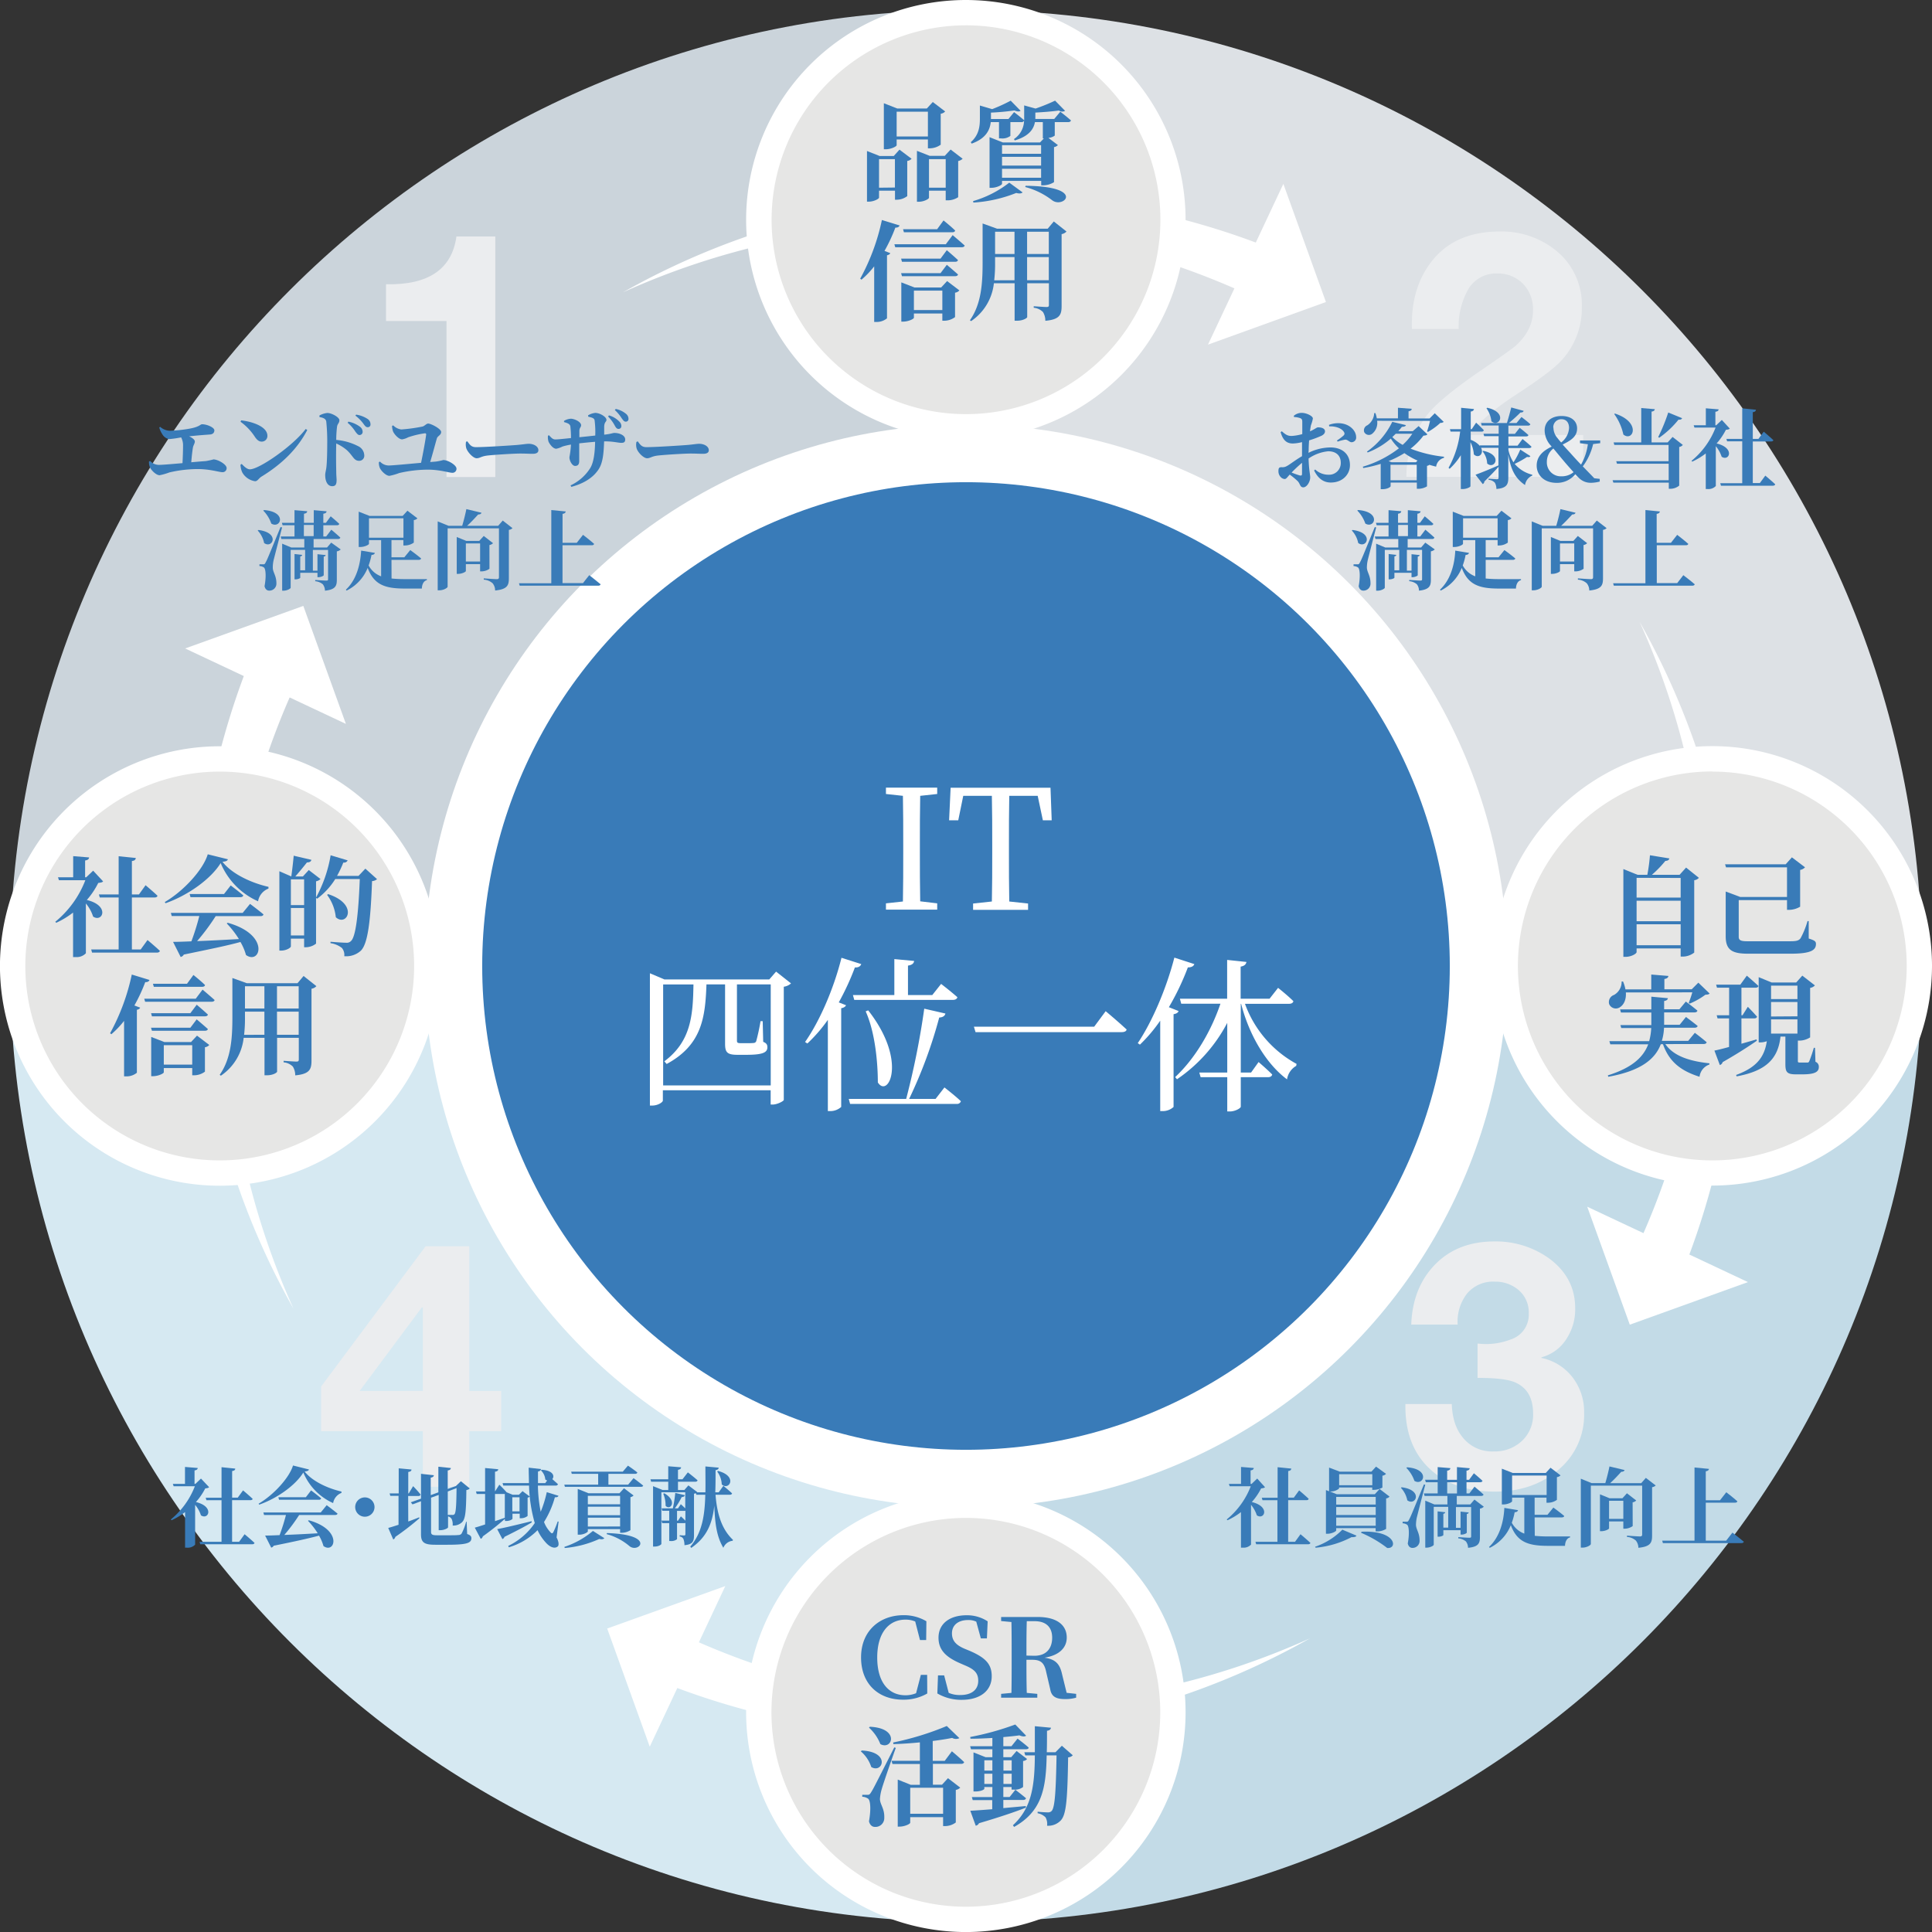 <?xml version="1.0" encoding="UTF-8"?> <svg xmlns="http://www.w3.org/2000/svg" viewBox="0 0 534.08 534.08"><rect x="0" y="0" width="534.08" height="534.08" fill="#333333" stroke="none"/><defs><style>.cls-1{fill:#cbd4db;}.cls-2{fill:#dde1e5;}.cls-3{fill:#c3dbe7;}.cls-4{fill:#d6e9f2;}.cls-5{fill:#fff;}.cls-6{fill:#397bb8;}.cls-7{fill:#e6e6e5;}.cls-8{fill:#ebedef;}</style></defs><g id="レイヤー_2" data-name="レイヤー 2"><g id="レイヤー_2-2" data-name="レイヤー 2"><path class="cls-1" d="M267.81,2.77H267C121.22,2.76,3,120.85,2.76,266.61H267.81Z"></path><path class="cls-2" d="M531.32,266.61C531.09,121.11,413.27,3.18,267.81,2.77V266.61Z"></path><path class="cls-3" d="M267.81,266.61V531.32C413.41,530.9,531.33,412.74,531.33,267c0-.14,0-.28,0-.43Z"></path><path class="cls-4" d="M2.76,266.61V267C2.76,413,121.08,531.33,267,531.33h.77V266.61Z"></path><path class="cls-5" d="M366.54,83.49,354.77,50.83l-7.62,16.22A207.59,207.59,0,0,0,172.24,80.8a207.8,207.8,0,0,1,169-1.08l-7.31,15.55Z"></path><path class="cls-5" d="M83.85,167.5,51.18,179.26l16.22,7.63A207.69,207.69,0,0,0,81.15,361.8a207.82,207.82,0,0,1-1.08-169l15.55,7.31Z"></path><path class="cls-5" d="M167.85,450.19l11.77,32.66,7.62-16.21a207.69,207.69,0,0,0,174.91-13.75A207.85,207.85,0,0,1,193.2,454l7.3-15.55Z"></path><path class="cls-5" d="M450.54,366.19l32.66-11.77L467,346.8a207.69,207.69,0,0,0-13.75-174.91,207.75,207.75,0,0,1,1.07,169l-15.55-7.31Z"></path><circle class="cls-5" cx="267.04" cy="267.04" r="149.69"></circle><circle class="cls-6" cx="267.04" cy="267.04" r="133.74"></circle><circle class="cls-7" cx="267.04" cy="60.74" r="57.24"></circle><path class="cls-5" d="M267,7A53.74,53.74,0,1,1,213.3,60.74,53.8,53.8,0,0,1,267,7m0-7a60.74,60.74,0,1,0,60.74,60.74A60.74,60.74,0,0,0,267,0Z"></path><circle class="cls-7" cx="60.74" cy="267.04" r="57.24"></circle><path class="cls-5" d="M60.74,213.3A53.74,53.74,0,1,1,7,267,53.8,53.8,0,0,1,60.74,213.3m0-7A60.74,60.74,0,1,0,121.47,267,60.74,60.74,0,0,0,60.74,206.3Z"></path><circle class="cls-7" cx="267.04" cy="473.35" r="57.24"></circle><path class="cls-5" d="M267,419.61a53.74,53.74,0,1,1-53.74,53.74A53.8,53.8,0,0,1,267,419.61m0-7a60.74,60.74,0,1,0,60.74,60.74A60.74,60.74,0,0,0,267,412.61Z"></path><circle class="cls-7" cx="473.35" cy="267.04" r="57.24"></circle><path class="cls-5" d="M473.35,213.3A53.74,53.74,0,1,1,419.61,267a53.8,53.8,0,0,1,53.74-53.74m0-7A60.74,60.74,0,1,0,534.08,267a60.74,60.74,0,0,0-60.73-60.74Z"></path><path class="cls-8" d="M136.92,65.37v66.5H123.43V88.74H106.71V78.58q17.58.38,19.47-13.21Z"></path><path class="cls-8" d="M403.23,90.93H390.31q-.37-11.79,6-19.34T414.44,64a23.77,23.77,0,0,1,16,5.51,19.25,19.25,0,0,1,6.84,15.3,21.25,21.25,0,0,1-5.89,15.1q-2.94,3.14-12.92,9.6-8.74,5.79-12.25,10.73h31.44v11.59H388.79A27.47,27.47,0,0,1,395,114.11q3.88-4.56,14.82-12,7.79-5.33,9.21-6.56,4.75-4.36,4.75-9.69a10.09,10.09,0,0,0-2.8-7.46,9.74,9.74,0,0,0-7.17-2.8,8.89,8.89,0,0,0-8.27,5A20.83,20.83,0,0,0,403.23,90.93Z"></path><path class="cls-8" d="M116.9,411V395.62H88.78V383.27l28.88-38.76h12.06v40h8.84v11.11h-8.84V411Zm0-26.5V361.42h-.29L99.42,384.51Z"></path><path class="cls-8" d="M408.46,380.9v-9.5a18.85,18.85,0,0,0,9.21-1.14,7.17,7.17,0,0,0,4.94-7.13,8.12,8.12,0,0,0-2.75-6.46,9.87,9.87,0,0,0-6.65-2.37,9.34,9.34,0,0,0-7.65,3.28,12.61,12.61,0,0,0-2.61,8.59H390.12q.38-10.26,6.6-16.62t16.39-6.37a25.28,25.28,0,0,1,15.2,4.75q7.13,5.32,7.13,13.68a14.77,14.77,0,0,1-2.38,8.46,11.6,11.6,0,0,1-6.93,5.13v.19a14.5,14.5,0,0,1,8.59,5.37,15.5,15.5,0,0,1,3.19,9.73,19.74,19.74,0,0,1-7.51,16.15q-6.93,5.7-17.19,5.7-11.4,0-18.15-6.46t-6.55-17.76h12.82q.19,5.79,3,9.21a10.33,10.33,0,0,0,8.65,3.9,10.88,10.88,0,0,0,7.74-2.9,9.88,9.88,0,0,0,3.09-7.55q0-6.64-5.23-8.74Q415.68,380.9,408.46,380.9Z"></path><path class="cls-6" d="M44.28,118a4.33,4.33,0,0,0,2.64,1.08,38.49,38.49,0,0,0,5.18-.53c3.15-.52,3.22-1.27,3.77-1.27,1.35,0,3.39.89,3.39,1.68,0,.58-.34,1.08-1.2,1.15s-3.05.2-5.79.51c.89.41,1.59.91,1.59,1.44s-.41,1-.53,1.68c-.17,1-.34,2.52-.46,4.05,1.56-.14,3-.26,4-.33A19.9,19.9,0,0,0,59,127c1.27,0,3.65,1.39,3.65,2.38a1.1,1.1,0,0,1-1.13,1.15c-.94,0-3.31-.82-6.63-.86a34.7,34.7,0,0,0-8.08.93,16.19,16.19,0,0,1-2.69.77c-1,0-2.35-1.44-2.67-2.18a3.67,3.67,0,0,1-.26-1.61l.31-.15a3.37,3.37,0,0,0,2.35,1.08c1.08,0,3.8-.24,6.6-.48.08-1.53.15-3.48.15-4.75a4.6,4.6,0,0,0-.53-2.37,31.24,31.24,0,0,1-3.29.48,2.68,2.68,0,0,1-1.89-1.32,6.63,6.63,0,0,1-.87-1.9Z"></path><path class="cls-6" d="M66.67,116.2c3.31.39,7.25,1.8,7.25,4.27a1.55,1.55,0,0,1-1.56,1.61c-.77,0-1.27-.43-1.87-1.27a15.49,15.49,0,0,0-4-4.22Zm17.84,2.38.43.29c-2.72,5.25-7.08,9.48-12.65,12.88-.77.48-1.08,1.28-1.78,1.28A4.91,4.91,0,0,1,67,130.65a5.55,5.55,0,0,1-.52-2.18l.33-.22c.58.58,1.42,1.49,2.28,1.49C71.66,129.74,81.05,123.21,84.51,118.58Z"></path><path class="cls-6" d="M88.3,114.86a5.69,5.69,0,0,1,2.18-.7c1.2,0,3.34,1.18,3.34,2s-.53.94-.65,1.82a29.77,29.77,0,0,0-.22,3.63,16.14,16.14,0,0,1,6,1.7,2.91,2.91,0,0,1,1.75,2.62,1.39,1.39,0,0,1-1.39,1.46c-1.54,0-1.63-1.32-3.48-3a12.72,12.72,0,0,0-2.88-1.8c-.07,2.54-.05,5.61,0,7.68,0,1.22.1,2,.1,2.37,0,1.25-.27,1.76-1.23,1.76-1.24,0-1.92-1.3-1.92-3.08,0-.64.22-1.2.34-2.25.19-1.8.22-5,.22-6.46a53.21,53.21,0,0,0-.27-6.09c-.14-.8-.89-1.06-1.87-1.23Zm8,1.7A7.85,7.85,0,0,1,99.55,118a1.77,1.77,0,0,1,.7,1.37.86.86,0,0,1-.89.89c-.38,0-.67-.36-1.1-.91a10.54,10.54,0,0,0-2.16-2.48Zm2.16-1.94a7.83,7.83,0,0,1,3.12,1.17,1.76,1.76,0,0,1,.84,1.49.74.74,0,0,1-.79.82c-.46,0-.75-.36-1.2-1a10.83,10.83,0,0,0-2.19-2.21Z"></path><path class="cls-6" d="M108.7,117.59a3.84,3.84,0,0,0,2.23,1.13,45.64,45.64,0,0,0,5.88-.81c.5-.1,1.06-.82,1.54-.82.79,0,3.6,1.44,3.6,2.33s-1,1.1-1.18,1.77c-.34,1.13-1.15,4.23-1.85,6.53l1.56-.12a16,16,0,0,0,2.07-.43c1.27,0,3.64,1.39,3.64,2.38a1.1,1.1,0,0,1-1.12,1.15c-.94,0-3.32-.84-6.63-.87a35.39,35.39,0,0,0-8.09.94,15.92,15.92,0,0,1-2.69.77c-1,0-2.35-1.44-2.66-2.19a3.62,3.62,0,0,1-.26-1.6l.31-.15a3.34,3.34,0,0,0,2.35,1.08c1.08,0,5.35-.41,9-.74.6-2.83,1.34-7,1.41-7.85,0-.22-.12-.31-.36-.31a25.12,25.12,0,0,0-4.61,1.1,5.34,5.34,0,0,1-1.68.58c-.84,0-2-1.18-2.47-2.11a4.74,4.74,0,0,1-.31-1.61Z"></path><path class="cls-6" d="M129.19,122c.72,1,1.13,1.61,2.4,1.61,2.57,0,9.82-.48,11.28-.6s2.69-.33,3.27-.33c1.44,0,2.69.74,2.69,1.77,0,.7-.58,1-1.59,1s-1.8-.07-3.48-.07-7.2.34-9,.55-2.09.75-3,.75-2.42-1.56-2.85-2.74a3.86,3.86,0,0,1-.08-1.82Z"></path><path class="cls-6" d="M162.55,114.83a4.76,4.76,0,0,1,2-.69c1.27,0,3.1,1.1,3.1,1.92,0,.6-.56.48-.63,1.85,0,.79,0,1.56,0,2.25,2-.21,2.33-.48,2.81-.48,1.42,0,3,.65,3,1.8,0,.79-.41.94-1.08.94-.87,0-2.14-.41-4.54-.41H167c-.12,3.34-.33,6.07-1.65,7.92-1.59,2.3-4.18,3.79-7.42,4.66l-.21-.41a12.81,12.81,0,0,0,5.44-4.78c1-1.61,1.3-4.46,1.35-7.27-1.51.12-3.15.29-4.39.43,0,2,0,3.72,0,4.83,0,1-.36,1.41-1.15,1.41s-1.56-1.41-1.56-2.4a26.29,26.29,0,0,0,.43-3.5,17.92,17.92,0,0,0-2.38.55,6.11,6.11,0,0,1-1.7.6c-.94,0-1.87-1.39-2.11-1.92a3.94,3.94,0,0,1-.17-1.7l.31-.1c.65.74,1.06,1.15,1.73,1.15.82,0,2.86-.24,4.32-.38a27,27,0,0,0-.17-3.24c-.12-.63-.65-.87-1.75-1.18l0-.33a4,4,0,0,1,1.89-.6c.94,0,2.83.84,2.83,1.8,0,.55-.4.6-.48,1.46,0,.41,0,1.13,0,1.85,1.32-.12,3-.31,4.39-.46a25.5,25.5,0,0,0-.17-4.13c-.07-.64-.58-.81-1.75-1.08Zm5.79,0a6.31,6.31,0,0,1,2.85,1.7,1.73,1.73,0,0,1,.58,1.27.76.76,0,0,1-.79.77c-.43,0-.7-.31-1-.86a10.88,10.88,0,0,0-1.88-2.57Zm1.87-1.78a6.38,6.38,0,0,1,2.83,1.34,1.76,1.76,0,0,1,.7,1.4.72.72,0,0,1-.77.77c-.43,0-.67-.34-1.08-.89a11,11,0,0,0-1.92-2.31Z"></path><path class="cls-6" d="M176.3,122c.72,1,1.13,1.61,2.4,1.61,2.57,0,9.82-.48,11.29-.6s2.68-.33,3.26-.33c1.44,0,2.69.74,2.69,1.77,0,.7-.58,1-1.59,1s-1.8-.07-3.48-.07-7.2.34-9,.55-2.09.75-3,.75S176.4,125.18,176,124a3.74,3.74,0,0,1-.07-1.82Z"></path><path class="cls-6" d="M71.45,146.51c6.09.76,3.86,5.3,1.56,3.6a7.05,7.05,0,0,0-1.78-3.46Zm6.53-.7c-.72,2.69-2,7.7-2.31,8.9a9.23,9.23,0,0,0-.26,2.21c0,1.3,1,2.16,1,4.35a1.93,1.93,0,0,1-2,2c-.56,0-1.08-.34-1.28-1.23.48-2.52.36-4.82-.19-5.18a2.24,2.24,0,0,0-1.22-.38V156h1c.34,0,.46,0,.7-.5.46-.84.46-.84,4.13-9.8ZM73,141c6.5.5,4.56,5.28,2,3.74a9.68,9.68,0,0,0-2.23-3.6Zm21.19,10.89a2,2,0,0,1-1.08.53v7.87c0,1.68-.38,2.69-3.28,3a3,3,0,0,0-.58-1.76,3.81,3.81,0,0,0-2.11-.86v-.34s2.54.17,3.05.17.5-.14.5-.48v-8h-4.2v5.74h1.27V153.2l2.26.24c0,.22-.19.36-.53.43V159c0,.19-.79.55-1.39.55h-.34v-1.2H83v1.35c0,.16-.69.45-1.24.45h-.34v-7l2.11.24c0,.19-.17.36-.53.43v3.82h1.35V152h-4v10.47c0,.26-1,.82-2,.82H78v-13l2.52,1.06h3.6v-2.35H77.78l-.19-.7h3.82v-3.1H78.12l-.19-.67h3.48v-3.5l3.5.29c0,.36-.24.6-.88.69v2.52h2.71v-3.5l3.53.31c0,.34-.24.58-.89.67v2.52h.72l1.32-1.8s1.49,1.23,2.37,2.09c-.07.26-.31.38-.64.38H89.38v3.1h.79l1.42-1.87s1.56,1.29,2.49,2.18c-.07.27-.31.39-.65.39H86.69v2.35h3.72l1.15-1.35ZM84,148.21h2.71v-3.1H84Z"></path><path class="cls-6" d="M108.24,159.92a35.36,35.36,0,0,0,3.77.17c1.34,0,4.49,0,6,0v.28c-.91.22-1.37,1.2-1.39,2.33h-4.75c-5.52,0-8.5-1.1-10.23-5.71a12,12,0,0,1-5.83,6.27l-.19-.25c3.07-2.88,4-7.24,4.22-10.8l3.79.63c-.09.33-.36.55-.93.57a19.71,19.71,0,0,1-.8,2.91,6.51,6.51,0,0,0,3.46,3v-10H102v1c0,.29-1.25.89-2.4.89h-.44v-9.77l3,1.18h9.15l1.32-1.44,2.76,2.11a1.59,1.59,0,0,1-1,.48V150a4.25,4.25,0,0,1-2.4.79h-.48v-1.49h-3.29v4.76h3.55l1.64-2s1.89,1.36,3,2.32c-.05.27-.34.39-.7.39h-7.49Zm3.29-11.28v-5.37H102v5.37Z"></path><path class="cls-6" d="M141.67,146a1.72,1.72,0,0,1-1,.48V159.9c0,1.92-.44,3-3.8,3.34a3.15,3.15,0,0,0-.69-2,4.07,4.07,0,0,0-2.45-1v-.36s2.9.22,3.62.22c.44,0,.58-.19.58-.55V146.05H123.74v16.13c0,.33-1.12,1-2.28,1H121V144.13l3,1.22h3.77c.43-1.44.89-3.28,1.15-4.61l4.18,1c-.09.29-.33.48-.91.48-.84.91-1.92,2.11-3.07,3.14h8.59l1.27-1.46Zm-6.36,11.23a3.86,3.86,0,0,1-2.16.72h-.43v-2h-3.94v1.9c0,.24-1.08.79-2.13.79h-.39V148.45l2.64,1.08h3.58l1.25-1.37,2.57,2a1.93,1.93,0,0,1-1,.51Zm-2.59-2v-5h-3.94v5Z"></path><path class="cls-6" d="M162.89,159s1.94,1.52,3.14,2.52c-.07.27-.33.39-.69.39H143.66l-.19-.67h8.93V141l4,.39c-.08.33-.25.57-.89.67v8h3.93l1.73-2.21s1.92,1.47,3.07,2.5c-.07.26-.31.38-.64.38H155.5v10.47h5.64Z"></path><path class="cls-6" d="M248.65,41.37,252,43.89a2,2,0,0,1-1.2.6v9.72a4.84,4.84,0,0,1-2.82,1h-.57V52.71H243v1.92c0,.33-1.44,1.11-2.82,1.11h-.51v-14l3.48,1.38h3.93Zm-1.26,10.47V44H243v7.89Zm.48-11.7c0,.33-1.53,1.12-3,1.12h-.54V28.54L248.05,30h8.16l1.65-1.8,3.42,2.61a2,2,0,0,1-1.23.63V40a5.25,5.25,0,0,1-2.94,1h-.6V38.55h-8.64Zm0-9.26v6.84h8.64V30.88Zm18.24,13a2.45,2.45,0,0,1-1.23.63v10a5.26,5.26,0,0,1-2.88.87h-.57V52.71h-4.62v1.95c0,.33-1.41,1.11-2.82,1.11h-.51V41.7L257,43.08h4.17l1.62-1.74Zm-4.68,8V44h-4.62v7.89Z"></path><path class="cls-6" d="M293.11,30.88s1.8,1.38,2.94,2.4c-.06.33-.39.48-.81.48h-3.66v3.72a3.27,3.27,0,0,1-1.77.63l2.64,2a2,2,0,0,1-1.08.56v9.69a5.81,5.81,0,0,1-2.94.87h-.6V50H277v.81c0,.33-1.5,1.11-2.94,1.11h-.51v-14l3.69,1.46h10.26l1.08-1.13h-.3V33.76h-2.19c-.3,1.77-1.5,3.87-5.58,5.06l-.21-.38a6.22,6.22,0,0,0,2.79-5.07.76.76,0,0,1-.78.39h-3v3.81a3.67,3.67,0,0,1-2.58.69h-.57v-4.5h-2.28c-.21,2-1.2,4.5-5.28,5.94l-.24-.4c2.31-2,2.52-4.49,2.52-6.53v-3.6l3.39,1a45.82,45.82,0,0,0,5.13-2.34l2.73,2.79q-.54.41-1.71-.09a65,65,0,0,1-6.48.6v1.77h4.83L280.33,31s1.71,1.29,2.79,2.25a6.78,6.78,0,0,0,0-.78V29.14l3.15.87a50.73,50.73,0,0,0,5.4-2.19l2.76,2.82a1.61,1.61,0,0,1-1.71-.09c-1.68.24-4.17.45-6.51.57v1.77h5.22ZM269,55.59a29.69,29.69,0,0,0,10-5.1l3.69,2.7c-.3.3-.87.39-1.77.15A38.23,38.23,0,0,1,269.08,56ZM277,40.14v2.37h10.8V40.14Zm0,3.21v2.43h10.8V43.35Zm10.8,5.79V46.65H277v2.49Zm-4.29,2.22c16.8.15,10.53,6.42,7.35,4a20.91,20.91,0,0,0-7.44-3.66Z"></path><path class="cls-6" d="M248.68,62.32c-.12.36-.48.63-1.17.6a45.11,45.11,0,0,1-3,6.44l1.59.61c-.09.27-.36.48-.9.6V88a4.5,4.5,0,0,1-2.91,1h-.63V73.63a25.1,25.1,0,0,1-3.51,3.68l-.36-.27a58.94,58.94,0,0,0,6-16.22ZM263.35,65s2.07,1.74,3.33,2.88c-.09.33-.42.47-.87.47H247.48l-.24-.83h14.22Zm-1.62,4.16s1.92,1.63,3.09,2.73c-.06.34-.39.48-.81.48H249.34l-.24-.87H260ZM249.1,75.51H260l1.74-2.31s1.92,1.62,3.09,2.67c-.06.33-.39.48-.81.48H249.34Zm12.72,2.19,3.39,2.58a1.93,1.93,0,0,1-1.2.63v6.75a5.05,5.05,0,0,1-2.91,1h-.6v-2h-7.86v1.17c0,.33-1.53,1.08-3,1.08h-.48V78.06l3.63,1.41h7.38ZM249.88,64.21l-.24-.84h9.42l1.77-2.43s2.07,1.65,3.21,2.79c-.06.33-.39.48-.78.48Zm10.62,21.5V80.34h-7.86v5.37Z"></path><path class="cls-6" d="M294.82,64a2.34,2.34,0,0,1-1.35.72V84.6c0,2.4-.51,3.72-4.5,4.08a4.52,4.52,0,0,0-.66-2.43,4.1,4.1,0,0,0-2.55-1.17v-.42s2.94.21,3.54.21.66-.21.66-.63V78.3h-6v9.36c0,.21-1.05,1-2.85,1h-.63V78.3h-5.73a14.51,14.51,0,0,1-6.3,10.47l-.33-.24c3.21-4.56,3.51-10.35,3.51-16V61.78l4,1.44h14l1.68-2ZM280.45,77.47v-6.4h-5.37v1.42a40.55,40.55,0,0,1-.24,5Zm-5.37-13.41v6.15h5.37V64.06Zm8.85,0v6.15h6V64.06Zm6,13.41v-6.4h-6v6.4Z"></path><path class="cls-6" d="M469.64,242.67a2.07,2.07,0,0,1-1.29.66v20a5.24,5.24,0,0,1-3.15,1.11h-.6v-2.25H452.42v1c0,.45-1.47,1.32-3.06,1.32h-.6V240.24l3.93,1.59h2.7a50.43,50.43,0,0,0,.72-5.4l5.37.87c-.09.39-.39.66-1.11.69a31.41,31.41,0,0,1-3.72,3.84h7.65l1.8-2Zm-17.22,0v5.46H464.6V242.7Zm0,6.33v5.67H464.6V249Zm12.18,12.3v-5.79H452.42v5.79Z"></path><path class="cls-6" d="M500,259.44c1.53.51,2,.72,2,1.5,0,1.68-1.29,2.7-7,2.7H483.26c-4.41,0-6.21-1-6.21-4.83V246.45l4,1.5H494v-8.19H477.14l-.27-.84h16.77l1.71-1.92,3.63,2.76a2.34,2.34,0,0,1-1.35.72v10.17a6.16,6.16,0,0,1-3.06.87H494v-2.7H480.65V259c0,1,.75,1.2,2.43,1.2h11.58c1.74,0,2.55-.09,3.09-.84a22.9,22.9,0,0,0,1.92-4.74H500Z"></path><path class="cls-6" d="M460.37,288.63c2.37,3.48,7.14,4.77,12.18,5.31v.33a4.09,4.09,0,0,0-2.73,3.39c-5-1.59-8.34-4-10.11-9h-.6c-1.56,4.11-5.49,7.38-14.52,9l-.12-.39c6.75-2.1,9.84-5.07,11.16-8.58H445.16l-.27-.87h11a16.09,16.09,0,0,0,.57-3.63h-8.28l-.24-.81h8.55V279.9h-8.4l-.24-.87h8.64v-3.51l4.59.42c-.06.36-.3.66-1.05.78V279h4.23l1.77-2.13s2,1.47,3.21,2.52c-.09.33-.42.48-.84.48h-8.37v3.42h4.29l1.74-2.16s2,1.47,3.24,2.49c-.09.33-.42.48-.84.48H460a14.58,14.58,0,0,1-.6,3.63h7.29l1.83-2.22s2,1.5,3.27,2.61c-.09.33-.39.48-.84.48Zm-10.92-14.28c.15,2.07-.63,3.48-1.68,4.11a2,2,0,0,1-2.94-.9,2.08,2.08,0,0,1,1.35-2.52,4.14,4.14,0,0,0,2.1-3.72l.39,0a10,10,0,0,1,.66,2.19h7.14V269.4l4.74.39c-.06.42-.3.72-1.11.84v2.85h7.56l1.83-1.83,3.12,3c-.24.24-.54.3-1.17.33a20.26,20.26,0,0,1-4.35,2.46l-.27-.18a30.77,30.77,0,0,0,1-2.94Z"></path><path class="cls-6" d="M485.66,287.7c-2,1.38-5.07,3.42-9.45,5.91a1.18,1.18,0,0,1-.78.81l-1.5-4c.84-.15,2.28-.51,4.05-1v-7.89H474.8l-.24-.87H478v-7.62h-3.36l-.24-.84h6.69l1.8-2.49s2,1.71,3.21,2.85c-.06.33-.39.48-.81.48H481.4v7.62h.3l1.47-2.34s1.62,1.65,2.55,2.73c-.09.33-.39.48-.81.48H481.4v7c1.35-.39,2.76-.78,4.17-1.2Zm16.2,5.82a1.42,1.42,0,0,1,.93,1.47c0,1.32-1.11,2-4.5,2h-1.83c-2.55,0-2.91-.69-2.91-2.88v-7.56H492.2c-.66,6.18-4.05,9.51-12.12,11l-.15-.39c5.64-2.07,7.83-4.92,8.49-9.33a5.28,5.28,0,0,1-1.74.33h-.51V270.12l3.57,1.47h6.81l1.68-1.89,3.48,2.7a2.17,2.17,0,0,1-1.32.69v13.68a5.64,5.64,0,0,1-2.94.9H497v5.61c0,.36.06.45.57.45h2.07c.24,0,.36-.06.51-.36a34.94,34.94,0,0,0,1.26-3.72h.33Zm-12.27-21.06v3.72h7.29v-3.72Zm7.29,8.49V277h-7.29V281Zm-7.29.84v3.93h7.29v-3.93Z"></path><path class="cls-6" d="M256.33,468.15a13.16,13.16,0,0,1-6.69,1.71c-6.66,0-11.61-4.22-11.61-11.69s5.31-11.67,11.73-11.67a12.2,12.2,0,0,1,6.33,1.68l-.06,5.19h-1.71L253,448.24a6.86,6.86,0,0,0-2.7-.51c-4.44,0-7.8,3.45-7.8,10.47s3.3,10.44,7.8,10.44a7.77,7.77,0,0,0,2.94-.57l1.32-5.07h1.74Z"></path><path class="cls-6" d="M268.09,456.37c4.44,1.92,6.06,3.72,6.06,7,0,3.93-3.09,6.53-8.28,6.53a13.18,13.18,0,0,1-6.75-1.76l.18-5H261l1.26,4.83a7.53,7.53,0,0,0,3.24.6c3.06,0,4.92-1.44,4.92-3.93,0-2.1-1-3.15-3.66-4.26l-1.38-.6c-3.78-1.65-5.94-3.6-5.94-7.05,0-4,3.24-6.21,7.77-6.21a10.42,10.42,0,0,1,5.82,1.68l-.21,4.71h-1.68l-1.26-4.62a5,5,0,0,0-2.25-.45c-2.64,0-4.47,1.32-4.47,3.69,0,2.1,1.23,3.27,3.45,4.23Z"></path><path class="cls-6" d="M297.49,468.25v1.05a10.54,10.54,0,0,1-3.12.39c-2.43,0-3.72-.69-4.05-2.73l-1.08-4.62c-.51-2.49-1.35-3.51-3.84-3.51h-1.65c0,3.15,0,6.18.09,9.15l2.91.27v1.05h-10v-1.05l2.85-.27c.06-3,.06-6,.06-9.06v-1.47c0-3,0-6-.06-9.06l-2.85-.27V447h10.14c5.13,0,8,2.13,8,5.7,0,2.55-1.77,4.86-6.15,5.55,3.24.45,4.29,1.92,4.89,4.71l1.23,5Zm-11.55-10.53c3.42,0,4.92-2.16,4.92-5s-1.62-4.56-4.83-4.56h-2.19c-.09,3-.09,6.06-.09,9.51Z"></path><path class="cls-6" d="M238.21,483.91c8.1.36,5.79,6.48,2.64,4.56a9.49,9.49,0,0,0-2.88-4.32Zm9.42-.72c-1.23,3.42-3.45,9.84-3.87,11.34a12,12,0,0,0-.51,2.82c.06,1.56,1.29,2.58,1.2,5.18a2.44,2.44,0,0,1-2.58,2.5c-.72,0-1.38-.46-1.65-1.54.57-3.14.45-5.81-.27-6.29a3.12,3.12,0,0,0-1.59-.51v-.54h1.41c.45,0,.6,0,1-.63.69-1.11.69-1.11,6.45-12.48Zm-7.17-5.85c8.37.36,6.24,6.6,2.91,4.8a12.2,12.2,0,0,0-3.15-4.56Zm22.68,6.78s2.13,1.77,3.39,3c-.09.33-.42.48-.84.48h-7.8v5.76h2.52l1.65-1.8,3.39,2.61a2.24,2.24,0,0,1-1.23.63v9a5,5,0,0,1-2.91,1h-.6v-2.46h-9.09v1.53c0,.33-1.5,1.08-3,1.08h-.45v-13l3.6,1.44h2.52v-5.76h-7.59l-.24-.87h7.83v-5.1c-2.43.24-5,.42-7.32.48l-.06-.45a79.26,79.26,0,0,0,14.82-4.56l3.48,3.36a2.16,2.16,0,0,1-2-.06c-1.5.3-3.36.6-5.37.84v5.49h3.33ZM251.62,494.2v7.2h9.09v-7.2Z"></path><path class="cls-6" d="M283.63,499.69c-2.82,1.11-6.9,2.52-13,4.32a1.28,1.28,0,0,1-.9.69l-1.5-4.14c1.29-.06,3.45-.21,6.06-.42v-2.52H268.9l-.24-.84h5.67V494h-2.22v.48c0,.24-1,.75-2.46.75h-.54v-10.8l3.33,1.32h1.89v-2.19h-5.91l-.24-.84h6.15v-2.28c-2,.12-4.14.21-6.06.21l-.06-.48a76.63,76.63,0,0,0,12.45-3.45l3,3.09c-.33.3-1,.27-1.86-.09-1.26.18-2.79.33-4.44.48v2.52h2.25l1.68-2.1s1.92,1.44,3.09,2.49c-.06.33-.36.45-.81.45h-6.21v2.19h2.19l1.47-1.71,2.91,2.22a1.58,1.58,0,0,1-1.11.54V494a3.79,3.79,0,0,1-2.61.72h-.57V494h-2.28v2.76h1.74l1.59-2s1.8,1.38,2.94,2.34c-.09.33-.39.48-.81.48h-5.46v2.25c1.95-.18,4.05-.36,6.18-.57Zm-11.52-13.08v2.85h2.22v-2.85Zm2.22,6.54v-2.82h-2.22v2.82Zm3.06-6.54v2.85h2.28v-2.85Zm2.28,6.54v-2.82h-2.28v2.82Zm16.89-7.92a1.92,1.92,0,0,1-1.29.57c-.18,11.94-.54,15.9-2.07,17.48a4.77,4.77,0,0,1-3.75,1.42,3.7,3.7,0,0,0-.42-2.31,4.06,4.06,0,0,0-2.19-1.14v-.42c.9.09,2.25.18,2.85.18a1.34,1.34,0,0,0,1-.36c.93-.9,1.2-5.46,1.38-15.39h-2.73c-.18,9-1.23,15.42-9,19.77l-.33-.46c5.22-4.79,6-10.94,6.06-19.31h-2.64l-.27-.87h2.91c0-2.25,0-4.62,0-7.2l4.47.42c-.09.45-.39.75-1.11.84,0,2.1,0,4.08-.06,5.94h2.4l1.77-1.8Z"></path><path class="cls-6" d="M28.51,243.66c-.27.27-.63.33-1.35.42A21.87,21.87,0,0,1,24,248.79c6.48,1.56,4.35,6.33,1.74,4.59a10.91,10.91,0,0,0-2-3.63v13.77a3.51,3.51,0,0,1-2.82,1.05H20.2v-12.3a23.74,23.74,0,0,1-4.65,2.82l-.27-.27a27.65,27.65,0,0,0,8.31-11.49H16.3l-.27-.81h4.2v-5.85l4.41.36c-.06.42-.3.72-1.11.84v4.65h.3l1.92-1.83Zm12.27,16.2s2.16,1.8,3.42,3c-.09.33-.42.48-.84.48H25.45l-.24-.87H32.8V248.1H27.58l-.24-.84H32.8V236.7l4.74.48c-.06.45-.3.75-1.08.84v9.24h1.95l1.83-2.55s2.07,1.74,3.3,2.91c-.06.33-.39.48-.84.48H36.46v14.37h2.43Z"></path><path class="cls-6" d="M63,237.54c-.12.42-.54.6-1.5.69,2.7,3.48,8.22,5.91,12.72,6.93l0,.48a4.56,4.56,0,0,0-2.88,3.51A20,20,0,0,1,61,238.59c-2.73,4.44-9.09,8.94-15.24,11.1l-.21-.33c5.25-3.06,10.65-9,11.88-13.2Zm6.12,12.33s2.31,1.71,3.72,2.91c-.09.33-.39.48-.84.48H59.62a59.66,59.66,0,0,1-5.13,6.9c3.3-.12,7.29-.33,11.55-.57a26.22,26.22,0,0,0-3.36-4.32l.27-.18C74.8,258.39,72,266.85,68,264a14.74,14.74,0,0,0-1.53-3.6c-3.6,1-8.52,2-15.66,3.48a1.27,1.27,0,0,1-.87.66l-2.1-4.17c1.23,0,3-.06,5.07-.15a66.62,66.62,0,0,0,2.19-7H47.47l-.24-.87H67.09Zm-5.34-5.1s2.16,1.62,3.48,2.76c-.09.33-.39.48-.81.48H52.66l-.24-.87h9.51Z"></path><path class="cls-6" d="M88.6,243a2.45,2.45,0,0,1-1.23.63v17.22a4.64,4.64,0,0,1-2.76,1h-.54v-2.37H80.41v2.13c0,.39-1.29,1.17-2.67,1.17h-.51V240.84l3.3,1.44h0c.21-1.5.51-4,.66-5.73l4.89,1.14c-.12.51-.54.72-1.23.72-.87,1.11-2.22,2.76-3.21,3.87h2.1l1.62-1.77Zm-8.19.09v7.11h3.66v-7.11Zm3.66,15.51V251H80.41v7.59Zm20.16-15.57a2.3,2.3,0,0,1-1.38.54c-.42,11.7-1.26,17.4-3.09,19.23a6,6,0,0,1-4.59,1.53,3,3,0,0,0-.66-2.28,6.6,6.6,0,0,0-3.15-1.32v-.39c1.47.12,3.6.27,4.41.27a1.53,1.53,0,0,0,1.23-.45c1.32-1.11,2.07-7.23,2.46-17.16H92.68a19.7,19.7,0,0,1-5,5.43l-.36-.24a37,37,0,0,0,4.08-11.76l4.71,1.41a1.1,1.1,0,0,1-1.2.6,30,30,0,0,1-1.74,3.69h5.94l1.89-2ZM90.7,247.17c8.64,2.82,5.19,9.18,2.13,6.39a12.52,12.52,0,0,0-2.4-6.18Z"></path><path class="cls-6" d="M41.32,270.9c-.12.36-.48.63-1.17.6a45.76,45.76,0,0,1-3,6.45l1.59.6c-.09.27-.36.48-.9.6v17.4a4.5,4.5,0,0,1-2.91,1h-.63V282.21a25.7,25.7,0,0,1-3.51,3.69l-.36-.27a59,59,0,0,0,6-16.23ZM56,273.57s2.07,1.74,3.33,2.88c-.09.33-.42.48-.87.48H40.12l-.24-.84H54.1Zm-1.62,4.17s1.92,1.62,3.09,2.73c-.06.33-.39.48-.81.48H42l-.24-.87H52.63ZM41.74,284.1H52.63l1.74-2.31s1.92,1.62,3.09,2.67c-.06.33-.39.48-.81.48H42Zm12.72,2.19,3.39,2.58a1.93,1.93,0,0,1-1.2.63v6.75a5.05,5.05,0,0,1-2.91,1h-.6v-2H45.28v1.17c0,.33-1.53,1.08-3,1.08h-.48V286.65l3.63,1.41h7.38Zm-11.94-13.5-.24-.84H51.7l1.77-2.43s2.07,1.65,3.21,2.79c-.06.33-.39.48-.78.48ZM53.14,294.3v-5.37H45.28v5.37Z"></path><path class="cls-6" d="M87.46,272.61a2.34,2.34,0,0,1-1.35.72v19.86c0,2.4-.51,3.72-4.5,4.08a4.52,4.52,0,0,0-.66-2.43,4.1,4.1,0,0,0-2.55-1.17v-.42s2.94.21,3.54.21.66-.21.66-.63v-5.94h-6v9.36c0,.21-1,1-2.85,1h-.63V286.89H67.36a14.51,14.51,0,0,1-6.3,10.47l-.33-.24c3.21-4.56,3.51-10.35,3.51-16V270.36l4,1.44h14l1.68-2ZM73.09,286.05v-6.39H67.72v1.41a40.37,40.37,0,0,1-.24,5Zm-5.37-13.41v6.15h5.37v-6.15Zm8.85,0v6.15h6v-6.15Zm6,13.41v-6.39h-6v6.39Z"></path><path class="cls-5" d="M254.38,220c-.09,4.37-.09,8.87-.09,13.38v2.49c0,4.41,0,8.88.09,13.29l4.7.56v1.74H244.91v-1.74l4.69-.51c.09-4.42.09-8.83.09-13.34v-2.49c0-4.51,0-9-.09-13.38l-4.69-.51v-1.75h14.17v1.75Z"></path><path class="cls-5" d="M279,220c-.09,4.42-.09,8.92-.09,13.43v2.49c0,4.41,0,8.88.09,13.29l5.2.56v1.74H269v-1.74l5.19-.56c.1-4.37.1-8.78.1-13.29v-2.49c0-4.51,0-9-.1-13.43h-7.91l-1.38,6.76h-2.53l.42-9H290.4l.33,9h-2.44L286.86,220Z"></path><path class="cls-5" d="M218.67,271.85a3.73,3.73,0,0,1-2,.92v31.29c-.05.36-1.84,1.28-3.08,1.28h-.55v-3.95H183.24v2.85c0,.46-1.38,1.38-2.94,1.38h-.64V269.05l4,1.7h29l1.88-2.16Zm-5.61,28.2V272.13h-9.34v15.46c0,.59.09.78,1,.78h1.8a16.54,16.54,0,0,0,1.84-.05.78.78,0,0,0,.69-.5,55.64,55.64,0,0,0,1.19-5.52h.6l.14,5.7c1,.41,1.15.87,1.15,1.52,0,1.42-1.24,2.07-5.8,2.07h-2.53c-2.94,0-3.36-.83-3.36-3.13V272.13h-5.15c-.32,9.2-1.29,16.74-11,22l-.64-.74c7.45-5.56,7.91-12.83,8.05-21.25h-8.38v27.92Z"></path><path class="cls-5" d="M238.08,266.51c-.19.56-.74,1-1.75.92a72.24,72.24,0,0,1-4.46,9.67l2,.78c-.14.37-.55.69-1.33.83V306a4.5,4.5,0,0,1-3,1.15h-.69V281.93a42.05,42.05,0,0,1-5.66,6.53l-.64-.41c3.91-5.57,7.86-14.45,10.07-23.28Zm23,34.1s2.85,2.2,4.55,3.81a1.1,1.1,0,0,1-1.2.74H235l-.37-1.38H250.5a219.75,219.75,0,0,0,5-24.94l5.85,1.34c-.14.6-.65,1.06-1.71,1.1a128.91,128.91,0,0,1-8.32,22.5h7.31Zm-13.85-25.54v-9.94l5.47.51c-.09.64-.5,1.11-1.7,1.29v8.14h6.72l2.44-3.08s2.76,2.12,4.5,3.68c-.13.51-.59.74-1.28.74H236.15l-.37-1.34ZM240,279.3c11,14,5.52,24.43,2.67,19.93,0-4.79-.6-13.48-3.36-19.65Z"></path><path class="cls-5" d="M302.48,283.81l3.17-4.28s3.59,3,5.8,5.07c-.14.55-.69.73-1.43.73H269.68l-.46-1.52Z"></path><path class="cls-5" d="M325.8,279.49c-.14.46-.6.74-1.38.87V306a4.4,4.4,0,0,1-3,1.15h-.69v-25a42.76,42.76,0,0,1-5.61,6.63l-.6-.42c3.82-5.65,7.82-14.76,10.12-23.64l5.52,1.79c-.18.55-.73.92-1.79.92a71.16,71.16,0,0,1-5.25,11Zm18.36-2a30.82,30.82,0,0,0,14.26,16.61l-.1.55a5.16,5.16,0,0,0-2.53,3.73c-5.88-4.37-10.53-12.42-12.69-20.89H343v19h2.85l2.07-2.9s2.35,2,3.77,3.45c-.13.51-.55.74-1.19.74H343v8.14c0,.46-1.61,1.33-3,1.33h-.74v-9.47h-7.36l-.37-1.29h7.73V282.76a42.91,42.91,0,0,1-13.89,15.59l-.51-.6c5.66-5.29,10-12.88,12.52-20.29H326.54l-.37-1.38h13.06V265.36l5.34.56c-.14.64-.51,1.1-1.61,1.29v8.87h8l2.35-3s2.67,2.11,4.23,3.68c-.09.51-.6.73-1.19.73Z"></path><path class="cls-6" d="M361.71,125.18a14,14,0,0,1,6.07-1.49c3.17,0,5.4,1.75,5.4,4.9,0,2.52-2,4.8-5.3,4.8-2.21,0-3.63-1.35-4.61-3.34l.31-.26a5.3,5.3,0,0,0,3.65,1.44,3.22,3.22,0,0,0,3.41-3.36c0-1.64-1-3.12-3.48-3.12a11.52,11.52,0,0,0-5.42,2c.12,3.51.45,4.3.45,5.24,0,1.2-.94,2.73-1.9,2.73s-.84-1-1.58-1.73a20,20,0,0,0-2.18-1.8c-.68.72-.94,1.23-1.4,1.23a1.64,1.64,0,0,1-1.08-.53,2.28,2.28,0,0,1-.64-1.61c0-.93.19-1.13.91-1.13a2.32,2.32,0,0,0,1.44-.33c.72-.36,2.47-1.75,4.17-2.71v-3.89a11.78,11.78,0,0,1-2.52.38c-1.48,0-2.68-.62-3.4-3.14l.33-.24c1.13,1,1.68,1.32,2.81,1.29A13.86,13.86,0,0,0,360,120c0-1.47,0-2.81,0-3.41s-.16-.82-.57-1a5.88,5.88,0,0,0-1.71-.31l-.07-.33a3.34,3.34,0,0,1,2.21-.82c1.27,0,3.07.86,3.07,1.56a9.46,9.46,0,0,1-.53,1.85,15.66,15.66,0,0,0-.26,1.7c1.27-.57,1.85-1.08,2.14-1.1s2,0,2,1.1c0,.48-.33.89-.93,1.2a28.44,28.44,0,0,1-3.46,1.3c-.07.93-.12,1.89-.12,2.73Zm-1.78,2.76a36,36,0,0,0-2.88,2.69,23.13,23.13,0,0,0,2.21.79c.51.12.67,0,.67-.48Zm7.45-10.49a7.18,7.18,0,0,1,3.43-.41c2.35.31,4.05,2,4.08,3.77a1.29,1.29,0,0,1-1.25,1.44c-.6,0-1.13-.77-1.78-.72a14.26,14.26,0,0,0-2.08.55l-.2-.31a15.6,15.6,0,0,0,1.8-1.34c.32-.34.39-.56.15-1-.75-1.2-2.62-1.64-4.08-1.56Z"></path><path class="cls-6" d="M394.59,120.07c-.21.24-.45.31-1.1.36a18.32,18.32,0,0,1-3.55,3.6,35.32,35.32,0,0,0,9.26,2.23l-.05.31A2.91,2.91,0,0,0,397,129c-.63-.15-1.23-.31-1.85-.51a1.35,1.35,0,0,1-.67.29v5.67a4.72,4.72,0,0,1-2.33.67h-.48v-1.71h-7.25v1c0,.19-.84.82-2.26.82h-.48v-7a36.22,36.22,0,0,1-4.8,1.15l-.16-.36a30.62,30.62,0,0,0,10-5.09,13.13,13.13,0,0,1-2.24-2.69,21.14,21.14,0,0,1-6.4,3.84l-.2-.24a21.62,21.62,0,0,0,7-8.23l3.77.91c-.07.29-.39.46-1.11.48-.31.39-.62.79-1,1.2h4l1.63-1.41Zm-13.9-3.75a3.84,3.84,0,0,1-1.32,3.55,1.45,1.45,0,0,1-2.25-.43,1.51,1.51,0,0,1,.86-1.87,4.25,4.25,0,0,0,1.9-3.38h.33a6.92,6.92,0,0,1,.39,1.46h5.85v-2.93l3.8.29c0,.33-.22.58-.87.67v2h5.81l1.44-1.44,2.47,2.38a1.29,1.29,0,0,1-.93.28,18.44,18.44,0,0,1-3.43,2.5l-.24-.17a25.05,25.05,0,0,0,.81-2.88Zm11.17,11a19.41,19.41,0,0,1-3.63-2.06,28.35,28.35,0,0,1-4.37,2.21l.84.31h6.72Zm-.22,5.45v-4.29h-7.25v4.29Zm-5.81-12.86-.94.91a12.63,12.63,0,0,0,2.86,2.16,16.08,16.08,0,0,0,2.66-3.07Z"></path><path class="cls-6" d="M423.06,126.09c-.15.24-.36.34-.92.22a25,25,0,0,1-3.43,1.92,9.23,9.23,0,0,0,4.87,3l0,.24a3.36,3.36,0,0,0-2,2.62c-2.5-1.73-3.89-3.92-4.63-8.43v6.46c0,1.73-.41,2.83-3.29,3.05a3.48,3.48,0,0,0-.41-1.71,2.49,2.49,0,0,0-1.75-.81v-.32s1.87.15,2.3.15.46-.17.46-.46v-3c-.87,1-2.14,2.33-3.92,4.08a.85.85,0,0,1-.45.72l-2-2.59c1.13-.38,3.75-1.44,6.34-2.57v-4.87h-4.8c.84,1.68-.7,3.07-2,1.82a9,9,0,0,0-.94-3.38v12.17c0,.26-1.1.79-2.11.79h-.55v-9.36a18.09,18.09,0,0,1-3.1,3.77l-.29-.29a26.8,26.8,0,0,0,3.2-10H401l-.19-.67h3.1v-5.91l3.55.34c-.07.36-.24.6-.89.7v4.87h.27l1.22-1.8s1.34,1.25,2.14,2.09a.59.59,0,0,1-.63.38h-3v2.28a6,6,0,0,1,2.57,1.73l-.05-.19h5.19v-2.55h-4l-.19-.67h4.2v-2.28h-4.68l-.2-.69h7.16c.41-1.28.89-3.08,1.2-4.3l3.43.94c-.1.28-.34.48-.89.45-.79.82-2.09,2-3.19,2.91h2.11l1.37-1.66s1.51,1.13,2.45,2c-.07.26-.31.38-.65.38h-5.42v2.28h1.8l1.32-1.68s1.48,1.15,2.4,2c0,.26-.29.38-.63.38h-4.89v2.55h2.54l1.37-1.83s1.56,1.25,2.47,2.12c-.05.26-.31.38-.65.38h-5.73v.53a9.92,9.92,0,0,0,1.41,3.41,21.14,21.14,0,0,0,1.87-3.53Zm-13-1.46c5.49,1.17,3.07,5.28,1.05,3.5a5.64,5.64,0,0,0-1.29-3.38Zm1.08-11.91c5.76,1.3,3.31,5.55,1.15,3.75a7.83,7.83,0,0,0-1.37-3.61Z"></path><path class="cls-6" d="M440.41,122.75a16.75,16.75,0,0,1-2.86,6.17c.94,1,1.95,2,3.17,3.29l1.51.17,0,.74a9.75,9.75,0,0,1-2.26.34,4.59,4.59,0,0,1-3.41-1.25c-.38-.38-.74-.74-1.08-1.13a6.49,6.49,0,0,1-5.16,2.4c-3.53,0-5.52-2.21-5.52-4.77,0-2.16,1.25-3.89,4.15-5.24l-.31-.36A6.33,6.33,0,0,1,427,119c0-2.48,1.89-4,4.65-4s4.32,1.42,4.32,3.44-1.32,3.16-4,4.44c.5.57,1.15,1.29,2.09,2.3,1.12,1.27,2.06,2.28,3,3.26a15.6,15.6,0,0,0,1.89-5.64l-2.18-.28v-.77h5.59v.77ZM435,130.53c-1-1.13-2-2.23-2.83-3.24-1.28-1.51-2-2.42-2.76-3.31a4.62,4.62,0,0,0-1.8,3.69,3.84,3.84,0,0,0,4,4A5.16,5.16,0,0,0,435,130.53Zm-5.57-12.29a4.45,4.45,0,0,0,1.13,2.88c.31.41.62.77,1,1.2a5.39,5.39,0,0,0,2.19-4c0-1.54-.8-2.43-2.09-2.43A2.2,2.2,0,0,0,429.39,118.24Z"></path><path class="cls-6" d="M465.2,123a1.66,1.66,0,0,1-1,.56v10.68a3.9,3.9,0,0,1-2.43.88h-.45v-1.7H446l-.22-.67h15.51v-4.56H447l-.22-.7h14.48V123h-15l-.19-.7h7.63v-9.5l3.75.31c-.05.34-.24.58-.89.67v8.52h4.44l1.37-1.51Zm-18.77-8.68c7.39,2.42,5,7.94,2.33,5.8a15.09,15.09,0,0,0-2.52-5.66ZM465,115.6c-.12.29-.43.48-1,.41a25.56,25.56,0,0,1-5.33,5l-.28-.19a50.69,50.69,0,0,0,2.78-6.79Z"></path><path class="cls-6" d="M478.18,118.48c-.21.22-.5.27-1.08.34a17.58,17.58,0,0,1-2.56,3.77c5.18,1.24,3.48,5.06,1.39,3.67a8.85,8.85,0,0,0-1.61-2.91v11a2.8,2.8,0,0,1-2.26.84h-.52v-9.84a19.22,19.22,0,0,1-3.73,2.26l-.21-.22a22.17,22.17,0,0,0,6.65-9.19h-5.84l-.21-.65h3.36v-4.68l3.53.29c0,.33-.24.57-.89.67v3.72h.24l1.54-1.46Zm9.82,13s1.73,1.44,2.74,2.4c-.08.27-.34.39-.68.39H475.74l-.2-.7h6.08V122h-4.18l-.19-.67h4.37v-8.45l3.79.39c-.05.36-.24.6-.87.67v7.39h1.56l1.47-2s1.65,1.39,2.64,2.33c0,.26-.31.38-.67.38h-5v11.5h1.95Z"></path><path class="cls-6" d="M373.9,146.51c6.1.76,3.87,5.3,1.56,3.6a7,7,0,0,0-1.77-3.46Zm6.53-.7c-.72,2.69-2,7.7-2.3,8.9a9.83,9.83,0,0,0-.27,2.21c.05,1.3,1,2.16,1,4.35a1.93,1.93,0,0,1-2,2c-.55,0-1.08-.34-1.27-1.23.48-2.52.36-4.82-.19-5.18a2.27,2.27,0,0,0-1.23-.38V156h1.06c.33,0,.45,0,.69-.5.46-.84.46-.84,4.13-9.8Zm-5-4.82c6.51.5,4.56,5.28,2,3.74a9.55,9.55,0,0,0-2.23-3.6Zm21.2,10.89a2.06,2.06,0,0,1-1.08.53v7.87c0,1.68-.39,2.69-3.29,3a2.94,2.94,0,0,0-.58-1.76,3.74,3.74,0,0,0-2.11-.86v-.34s2.55.17,3.05.17.5-.14.5-.48v-8h-4.2v5.74h1.28V153.2l2.25.24c-.05.22-.19.36-.53.43V159c0,.19-.79.55-1.39.55h-.33v-1.2h-4.73v1.35c0,.16-.7.45-1.25.45h-.34v-7l2.12.24c-.05.19-.17.36-.53.43v3.82h1.34V152h-4v10.47c0,.26-1,.82-2,.82h-.39v-13l2.52,1.06h3.6v-2.35h-6.31l-.19-.7h3.81v-3.1h-3.28l-.2-.67h3.48v-3.5l3.51.29c-.05.36-.24.6-.89.69v2.52h2.71v-3.5l3.53.31c-.05.34-.24.58-.89.67v2.52h.72l1.32-1.8s1.49,1.23,2.38,2.09c-.07.26-.31.38-.65.38h-3.77v3.1h.79l1.42-1.87s1.56,1.29,2.5,2.18a.6.6,0,0,1-.65.39h-6.75v2.35h3.72l1.16-1.35Zm-10.13-3.67h2.71v-3.1h-2.71Z"></path><path class="cls-6" d="M410.7,159.92a35.17,35.17,0,0,0,3.76.17c1.35,0,4.49,0,6,0v.28c-.91.22-1.36,1.2-1.39,2.33h-4.75c-5.52,0-8.5-1.1-10.23-5.71a12,12,0,0,1-5.83,6.27l-.19-.25c3.07-2.88,4.06-7.24,4.22-10.8l3.8.63c-.1.33-.36.55-.94.57a18.5,18.5,0,0,1-.79,2.91,6.47,6.47,0,0,0,3.46,3v-10h-3.39v1c0,.29-1.25.89-2.4.89h-.43v-9.77l3,1.18h9.14l1.32-1.44,2.76,2.11a1.59,1.59,0,0,1-1,.48V150a4.21,4.21,0,0,1-2.4.79H414v-1.49H410.7v4.76h3.55l1.63-2s1.9,1.36,3,2.32c-.05.27-.34.39-.7.39H410.7ZM414,148.64v-5.37h-9.55v5.37Z"></path><path class="cls-6" d="M444.13,146a1.79,1.79,0,0,1-1,.48V159.9c0,1.92-.43,3-3.79,3.34a3.2,3.2,0,0,0-.7-2,4,4,0,0,0-2.45-1v-.36s2.91.22,3.63.22c.43,0,.57-.19.57-.55V146.05H426.2v16.13c0,.33-1.13,1-2.28,1h-.48V144.13l3,1.22h3.77c.43-1.44.89-3.28,1.15-4.61l4.18,1c-.1.29-.34.48-.92.48-.84.91-1.92,2.11-3.07,3.14h8.59l1.28-1.46Zm-6.36,11.23a3.93,3.93,0,0,1-2.16.72h-.43v-2h-3.94v1.9c0,.24-1.08.79-2.14.79h-.38V148.45l2.64,1.08h3.58l1.24-1.37,2.57,2a1.89,1.89,0,0,1-1,.51Zm-2.59-2v-5h-3.94v5Z"></path><path class="cls-6" d="M465.34,159s2,1.52,3.15,2.52c-.07.27-.34.39-.7.39H446.12l-.19-.67h8.93V141l4,.39c-.07.33-.24.57-.89.67v8h3.94l1.73-2.21s1.92,1.47,3.07,2.5c-.07.26-.31.38-.65.38H458v10.47h5.64Z"></path><path class="cls-6" d="M57.81,411.12c-.22.22-.51.26-1.08.34a17.58,17.58,0,0,1-2.57,3.76c5.18,1.25,3.48,5.07,1.39,3.68A8.67,8.67,0,0,0,53.94,416v11a2.79,2.79,0,0,1-2.25.84h-.53V418a18.81,18.81,0,0,1-3.72,2.25l-.22-.21a22.08,22.08,0,0,0,6.65-9.19H48l-.22-.65h3.36v-4.68l3.53.29c-.05.33-.24.57-.89.67v3.72h.24l1.54-1.47Zm9.81,13s1.73,1.44,2.74,2.4c-.07.26-.33.38-.67.38H55.36l-.19-.69h6.07v-11.5H57.06l-.19-.67h4.37v-8.45l3.79.39c0,.35-.24.59-.86.67V414h1.56l1.46-2s1.66,1.39,2.64,2.33c0,.26-.31.38-.67.38h-5v11.5h1.94Z"></path><path class="cls-6" d="M85.41,406.22c-.1.34-.43.48-1.2.56,2.16,2.78,6.58,4.72,10.18,5.54l0,.38a3.66,3.66,0,0,0-2.3,2.81,16,16,0,0,1-8.24-8.45c-2.18,3.56-7.27,7.16-12.19,8.88l-.17-.26c4.2-2.45,8.52-7.23,9.51-10.56Zm4.9,9.87s1.84,1.37,3,2.33c-.07.26-.31.38-.67.38H82.7a47.94,47.94,0,0,1-4.11,5.52c2.64-.1,5.83-.26,9.24-.46a20.7,20.7,0,0,0-2.69-3.45l.22-.15c9.48,2.64,7.25,9.41,4.06,7.13a12,12,0,0,0-1.23-2.88c-2.88.77-6.81,1.64-12.53,2.79a1,1,0,0,1-.69.52l-1.68-3.33c1,0,2.37-.05,4-.12a55.18,55.18,0,0,0,1.76-5.57H73l-.2-.7H88.67ZM86,412s1.73,1.29,2.79,2.21a.6.6,0,0,1-.65.38h-11l-.19-.7h7.6Z"></path><path class="cls-6" d="M100.86,419.28a2.67,2.67,0,1,1,2.67-2.66A2.67,2.67,0,0,1,100.86,419.28Z"></path><path class="cls-6" d="M112.86,420.6c1-.36,2-.74,3-1.15l.1.24a72.85,72.85,0,0,1-6.67,5.16,1.06,1.06,0,0,1-.58.72l-1.39-3.19c.65-.17,1.65-.48,2.85-.87v-8H107.9l-.2-.68h2.52v-6.93l3.53.33c0,.34-.21.58-.89.68v5.92H113l1.2-2s1.39,1.42,2.07,2.33a.57.57,0,0,1-.6.39h-2.84Zm16.28,3.46c.89.31,1.17.64,1.17,1.15,0,1.34-1.27,1.82-6.62,1.82h-3.31c-2.93,0-4-.5-4-2.85V415l-2.35.87-.46-.58,2.81-1v-6.87l3.55.39c0,.31-.26.58-.86.67v4.83l2.11-.77v-7.08l3.46.36c-.05.33-.22.57-.87.67v5.11l2-.72.24-.07h0l1.4-1.34,2.45,2a1.5,1.5,0,0,1-.94.43c-.07,6.36-.29,8.12-1.3,9a3.49,3.49,0,0,1-2.49.82,3.57,3.57,0,0,0-.27-1.8,1.54,1.54,0,0,0-1-.72v3c0,.27-1.12.8-2.11.8h-.48v-9.75l-2.11.77v9.46c0,.72.36.93,1.61.93h3.24c1.2,0,2.18,0,2.69-.07a1.14,1.14,0,0,0,.88-.36,15.68,15.68,0,0,0,1.28-3.31H129Zm-5.36-11.76v6.48l1.25,0a.7.7,0,0,0,.6-.19c.39-.41.53-2.25.58-7.22Z"></path><path class="cls-6" d="M139.55,419.9a75.48,75.48,0,0,1-6.07,4.8,1.06,1.06,0,0,1-.58.7l-1.65-3.1c.62-.16,1.63-.48,2.85-.88V413h-2.32l-.2-.7h2.52v-6.48l3.63.34c0,.33-.24.6-.89.67v5.47l1.2-1.87s1.25,1.2,2,2.09l1.68.69h1.73l1-1,2,1.49a1.19,1.19,0,0,1-.6.31v5.06a2.93,2.93,0,0,1-1.8.63h-.38v-1.25h-2v1.37c0,.16-.68.64-1.73.64h-.34Zm-2.71.6c.89-.28,1.8-.62,2.71-.93V413h-2.71Zm10.18.34c-1.64,1-4.11,2.3-7.56,4a1,1,0,0,1-.58.62l-1.44-2.76c1.61-.26,5.54-1.2,9.5-2.18Zm6.84,4.18c.57,1.05.74,2.13.31,2.49-1,.82-2.45-.07-3.41-1.22A13.14,13.14,0,0,1,148.6,423a18.5,18.5,0,0,1-7.94,4.73l-.17-.38a18.47,18.47,0,0,0,7.34-6.32,41.11,41.11,0,0,1-1.58-10.36h-7.13l-.19-.68h7.29c0-1.41-.07-2.83-.07-4.27l3.39.39c0,.31-.24.57-.82.67,0,1,0,2.13,0,3.21h2l.53-.72a2.58,2.58,0,0,1-.51-.28,3.9,3.9,0,0,0-1.22-2.53l.21-.16c3.24.19,3.63,1.8,2.95,2.59.48.41,1.11,1,1.57,1.39a.6.6,0,0,1-.65.39h-4.9a40.07,40.07,0,0,0,.77,7.24,31.3,31.3,0,0,0,1.68-5.42l3.24,1c-.12.29-.34.43-1,.41a25.63,25.63,0,0,1-3,6.84,8.4,8.4,0,0,0,1.84,2.9c.29.29.48.32.73-.09a26.94,26.94,0,0,0,1.2-2.93l.26,0ZM141.62,413.9v3.89h2V413.9Z"></path><path class="cls-6" d="M175.14,408.62s1.64,1.2,2.67,2.07c-.07.21-.31.33-.65.33h-21l-.16-.6h9.36v-3h-7.3l-.17-.6h14.28l1.42-1.66s1.61,1.08,2.61,1.9a.58.58,0,0,1-.62.36h-7.39v3h5.45Zm-19.12,19a23.78,23.78,0,0,0,7.89-4.41l3.15,2c-.2.27-.65.39-1.4.22a28.9,28.9,0,0,1-9.55,2.5Zm15.4-3.91v-1H162.5v.6c0,.29-1.18.94-2.36.94h-.43V411.6l3,1.2h8.52l1.27-1.39,2.64,2a1.59,1.59,0,0,1-.86.46V423a4.54,4.54,0,0,1-2.36.72Zm-8.92-10.2v2.33h8.92v-2.33Zm8.92,3H162.5v2.35h8.92Zm0,5.47v-2.43H162.5V422Zm-3.64,1.82c13.65.41,8.85,5.62,6.28,3.65a16.26,16.26,0,0,0-6.36-3.36Z"></path><path class="cls-6" d="M197.8,413.21c.48,6.17,2.11,9.89,4.83,12.48l-.1.24a3.13,3.13,0,0,0-2.57,1.94c-1.75-2.95-2.3-6.29-2.5-11.64-.52,4.78-2,8.69-6.38,11.67l-.26-.36c3.28-3.84,4-8.57,4.15-14.33H192.5l-.12-.43a2.88,2.88,0,0,1-.53.14v11.4c0,1.71-.29,2.62-2.64,2.83a4.7,4.7,0,0,0-.27-1.68,1.27,1.27,0,0,0-1.05-.72v-.36s.93.07,1.22.07.36-.12.36-.38V421a1,1,0,0,1-.31.05h-2v4.44a2.48,2.48,0,0,1-1.77.51H185v-4.95h-1.95l-.19-.7H185v-2.71h-1.92l-.19-.67H186a36.44,36.44,0,0,0,.67-4.27l2.64.62c-.07.29-.33.53-.86.53a21.05,21.05,0,0,1-1.9,3.12h.87l.79-1.15s.67.6,1.22,1.15v-4.44h-6.6v14.26c0,.19-.72.74-1.89.74h-.41V410.83l2.64,1.06h1.56v-2.28H180l-.19-.67h4.92v-3.61l3.55.29c0,.34-.24.58-.86.7v2.62h1.24l1.49-1.92s1.68,1.29,2.69,2.2c-.07.27-.34.39-.67.39h-4.75v2.28h1.77l1.11-1.27,2.44,1.84-.07.08H195c.05-2.24,0-4.61,0-7.16l3.67.34c0,.36-.29.6-.86.69,0,2.16,0,4.21-.08,6.13h.94l1.3-1.8s1.51,1.24,2.4,2.08c-.05.27-.31.39-.65.39Zm-14.16-.41c3.72,2.11,1.7,4.9.36,3.46a8.4,8.4,0,0,0-.65-3.34Zm4.58,6.38s.7.63,1.25,1.2v-2.76a1,1,0,0,1-.31.05h-2v2.71h.27Zm10.3-12.55c5.55,1.47,3,5.55,1,3.72a6.33,6.33,0,0,0-1.27-3.57Z"></path><path class="cls-6" d="M349.7,411.12c-.22.22-.51.26-1.08.34a17.58,17.58,0,0,1-2.57,3.76c5.18,1.25,3.48,5.07,1.39,3.68a8.67,8.67,0,0,0-1.61-2.91v11a2.79,2.79,0,0,1-2.25.84h-.53V418a18.81,18.81,0,0,1-3.72,2.25l-.22-.21a22.08,22.08,0,0,0,6.65-9.19h-5.83l-.22-.65h3.36v-4.68l3.53.29c-.05.33-.24.57-.89.67v3.72H346l1.54-1.47Zm9.81,13s1.73,1.44,2.74,2.4c-.07.26-.34.38-.67.38H347.25l-.19-.69h6.07v-11.5H349l-.19-.67h4.37v-8.45l3.79.39c-.05.35-.24.59-.86.67V414h1.56l1.46-2s1.66,1.39,2.64,2.33c-.05.26-.31.38-.67.38h-5v11.5H358Z"></path><path class="cls-6" d="M363.54,427.58a19.33,19.33,0,0,0,7.54-4.72l3.91,1.65c-.14.29-.52.46-1.36.41a26.37,26.37,0,0,1-9.94,2.93Zm5.84-4.53c0,.29-1.23.94-2.43.94h-.41V411.91l.87.34V405.7l2.95,1.12h8.76l1.27-1.39,2.76,2a1.64,1.64,0,0,1-1,.51v3.28a5,5,0,0,1-2.33.63h-.48v-.65h-9.17v.29a3.6,3.6,0,0,1-2.4.81h-.17l1.95.77h10.49l1.34-1.46,2.74,2.11a1.47,1.47,0,0,1-.94.5v8.43a4.77,4.77,0,0,1-2.42.69h-.48v-.91H369.38Zm0-9.24v2.11H380.3v-2.11Zm10.92,2.78H369.38v2.21H380.3Zm0,5.19V419.5H369.38v2.28Zm-10.11-14.26v3.05h9.17v-3.05Zm6.2,15.91c9.6-.45,10.05,4.8,7.08,4.49a31.94,31.94,0,0,0-7.23-4.2Z"></path><path class="cls-6" d="M387.47,411.14c6.1.77,3.87,5.31,1.56,3.6a7,7,0,0,0-1.77-3.45Zm6.53-.69c-.72,2.69-2,7.7-2.3,8.9a9.83,9.83,0,0,0-.27,2.21c.05,1.3,1,2.16,1,4.34a1.93,1.93,0,0,1-2,2c-.55,0-1.08-.34-1.27-1.23.48-2.52.36-4.82-.19-5.18a2.36,2.36,0,0,0-1.23-.39v-.45h1.06c.33,0,.45,0,.69-.51.46-.84.46-.84,4.13-9.79Zm-5-4.83c6.5.51,4.55,5.28,2,3.75a9.62,9.62,0,0,0-2.24-3.6Zm21.19,10.9a2.06,2.06,0,0,1-1.08.53v7.87c0,1.68-.39,2.69-3.29,2.95a2.91,2.91,0,0,0-.58-1.75,3.74,3.74,0,0,0-2.11-.86v-.34s2.55.17,3.05.17.5-.14.5-.48v-8h-4.2v5.74h1.28v-4.49l2.25.24c-.05.22-.19.36-.53.43v5.14c0,.19-.79.55-1.39.55h-.33V423H399v1.34c0,.17-.7.46-1.25.46h-.34v-7l2.12.24c-.05.19-.17.36-.53.43v3.82h1.34v-5.74h-4v10.47c0,.26-1,.81-2,.81H394v-13l2.52,1.06h3.6v-2.36h-6.31l-.19-.69h3.81v-3.1h-3.28l-.2-.67h3.48v-3.51l3.51.29c-.05.36-.24.6-.89.7v2.52h2.71v-3.51l3.53.32c-.05.33-.24.57-.89.67v2.52h.72l1.32-1.8s1.49,1.22,2.38,2.09c-.07.26-.31.38-.65.38H405.4v3.1h.79l1.42-1.87s1.56,1.29,2.5,2.18c-.07.26-.32.38-.65.38h-6.75v2.36h3.72l1.16-1.35Zm-10.13-3.67h2.71v-3.1h-2.71Z"></path><path class="cls-6" d="M424.27,424.56a35.17,35.17,0,0,0,3.76.17c1.35,0,4.49,0,6,0V425c-.92.22-1.37,1.2-1.4,2.33h-4.75c-5.52,0-8.5-1.1-10.23-5.71a11.94,11.94,0,0,1-5.83,6.26l-.19-.24c3.07-2.88,4.06-7.25,4.23-10.8l3.79.63c-.1.33-.36.55-.94.57a18.5,18.5,0,0,1-.79,2.91,6.47,6.47,0,0,0,3.46,3V414H418v1c0,.29-1.25.89-2.4.89h-.43V406l3,1.18h9.14l1.32-1.44,2.76,2.11a1.64,1.64,0,0,1-1,.48v6.29a4.21,4.21,0,0,1-2.4.79h-.48V414h-3.28v4.75h3.55l1.63-2s1.9,1.37,3,2.33c-.05.27-.34.39-.7.39h-7.48Zm3.28-11.28V407.9H418v5.38Z"></path><path class="cls-6" d="M457.7,410.64a1.79,1.79,0,0,1-1,.48v13.42c0,1.92-.43,3-3.79,3.33a3.2,3.2,0,0,0-.7-2,4,4,0,0,0-2.45-1v-.36s2.91.22,3.63.22c.43,0,.57-.2.57-.56V410.69H439.77v16.13c0,.33-1.13,1-2.28,1H437V408.77l3,1.22h3.77c.43-1.44.89-3.29,1.15-4.61l4.18,1c-.1.28-.34.48-.92.48-.84.91-1.92,2.11-3.07,3.14h8.59l1.28-1.46Zm-6.36,11.23a3.93,3.93,0,0,1-2.16.72h-.43v-2h-3.94v1.9c0,.24-1.08.79-2.14.79h-.38V413.09l2.64,1.08h3.58l1.24-1.37,2.57,2a2,2,0,0,1-1,.51Zm-2.59-2v-5h-3.94v5Z"></path><path class="cls-6" d="M478.91,423.67s1.95,1.51,3.15,2.52c-.07.27-.34.39-.7.39H459.69l-.19-.68h8.93V405.67l4,.39c-.07.33-.24.57-.89.67v8h3.94l1.73-2.21s1.92,1.46,3.07,2.5c-.07.26-.31.38-.65.38h-8.09V425.9h5.64Z"></path></g></g></svg> 